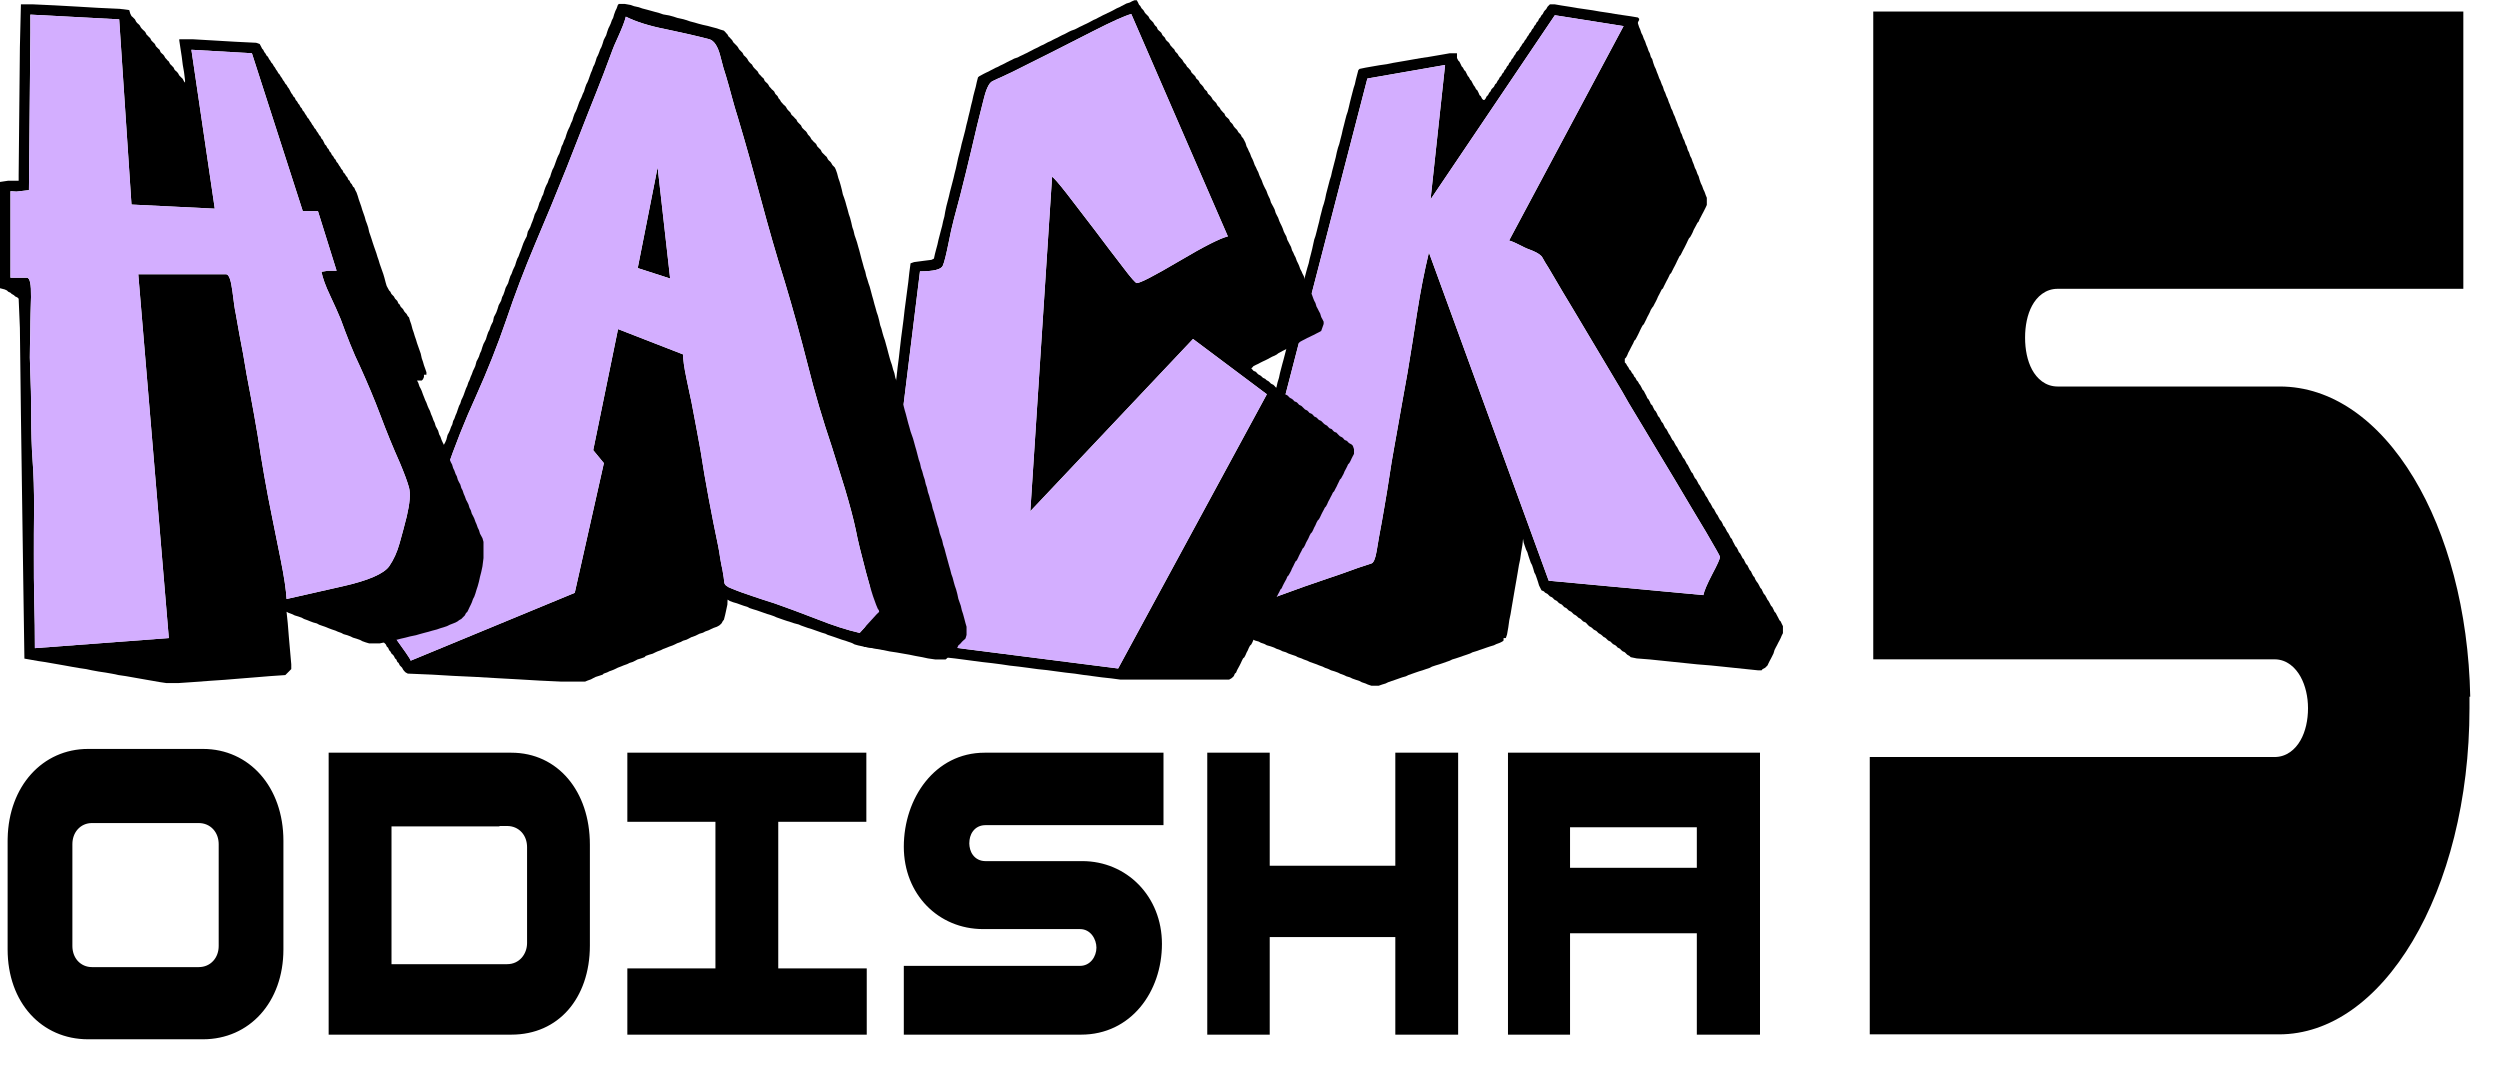 <svg width="63" height="27" viewBox="0 0 63 27" fill="none" xmlns="http://www.w3.org/2000/svg">
<g clip-path="url(#clip0_1561_485)">
<path d="M39.027 0.14L39.058 0.109H39.177L39.358 0.14L39.565 0.172L39.745 0.203L39.926 0.229L40.138 0.26L40.314 0.291L40.526 0.322L40.707 0.353L40.914 0.384L41.094 0.41L41.276 0.441L41.306 0.472V0.503L41.276 0.56V0.591L41.306 0.684L41.332 0.741L41.363 0.835L41.394 0.892L41.425 0.98L41.456 1.042L41.487 1.135L41.513 1.192L41.544 1.285L41.575 1.342L41.601 1.435L41.637 1.492L41.663 1.586L41.694 1.674L41.725 1.736L41.756 1.824L41.782 1.886L41.813 1.974L41.844 2.036L41.875 2.124L41.906 2.187L41.932 2.275L41.963 2.337L41.994 2.425L42.025 2.487L42.056 2.58L42.082 2.637L42.113 2.73L42.144 2.787L42.175 2.875L42.206 2.938L42.237 3.026L42.263 3.088L42.294 3.176L42.325 3.238L42.351 3.331L42.382 3.388L42.413 3.482L42.444 3.539L42.475 3.632L42.506 3.689L42.532 3.782L42.563 3.839L42.593 3.932L42.625 3.989L42.656 4.082L42.681 4.139L42.712 4.233L42.743 4.29L42.775 4.383L42.805 4.44L42.831 4.533L42.862 4.621L42.893 4.683L42.924 4.771L42.955 4.834L42.986 4.922L43.012 4.984V5.165L42.986 5.222L42.955 5.284L42.924 5.346L42.893 5.403L42.862 5.465L42.831 5.522L42.805 5.585L42.775 5.616L42.743 5.678L42.712 5.735L42.681 5.792L42.656 5.854L42.625 5.916L42.593 5.973L42.563 6.004L42.532 6.066L42.506 6.123L42.475 6.186L42.444 6.248L42.413 6.305L42.382 6.367L42.351 6.429L42.325 6.455L42.294 6.517L42.263 6.579L42.237 6.636L42.206 6.698L42.175 6.755L42.144 6.817L42.113 6.88L42.082 6.911L42.056 6.968L42.025 7.03L41.994 7.087L41.963 7.149L41.932 7.211L41.906 7.268L41.875 7.294L41.844 7.356L41.813 7.418L41.782 7.475L41.756 7.537L41.725 7.6L41.694 7.657L41.663 7.719L41.637 7.75L41.601 7.807L41.575 7.869L41.544 7.931L41.513 7.988L41.487 8.045L41.456 8.107L41.425 8.169L41.394 8.2L41.363 8.257L41.332 8.32L41.306 8.377L41.276 8.439L41.244 8.501L41.213 8.558L41.182 8.589L41.157 8.651L41.126 8.708L41.094 8.77L41.063 8.832L41.032 8.889L41.007 8.952L40.976 9.009L40.945 9.04V9.133L40.976 9.164L41.007 9.221L41.032 9.252L41.063 9.314L41.094 9.34L41.126 9.402L41.157 9.433L41.182 9.49L41.213 9.521L41.244 9.584L41.276 9.615L41.306 9.672L41.332 9.703L41.363 9.76L41.394 9.822L41.425 9.853L41.456 9.915L41.487 9.972L41.513 10.034L41.544 10.065L41.575 10.122L41.601 10.184L41.637 10.216L41.663 10.273L41.694 10.335L41.725 10.366L41.756 10.423L41.782 10.485L41.813 10.516L41.844 10.573L41.875 10.635L41.906 10.666L41.932 10.723L41.963 10.785L41.994 10.816L42.025 10.873L42.056 10.935L42.082 10.967L42.113 11.029L42.144 11.086L42.175 11.117L42.206 11.179L42.237 11.236L42.263 11.267L42.294 11.329L42.325 11.386L42.351 11.417L42.382 11.474L42.413 11.536L42.444 11.568L42.475 11.624L42.506 11.687L42.532 11.718L42.563 11.78L42.593 11.837L42.625 11.899L42.656 11.93L42.681 11.987L42.712 12.049L42.743 12.08L42.775 12.137L42.805 12.199L42.831 12.23L42.862 12.287L42.893 12.35L42.924 12.381L42.955 12.438L42.986 12.5L43.012 12.531L43.043 12.588L43.074 12.65L43.1 12.681L43.131 12.738L43.162 12.8L43.193 12.831L43.224 12.894L43.255 12.951L43.281 12.982L43.312 13.044L43.343 13.101L43.374 13.132L43.405 13.189L43.431 13.251L43.462 13.282L43.493 13.339L43.524 13.401L43.55 13.432L43.581 13.489L43.612 13.552L43.643 13.582L43.669 13.645L43.7 13.702L43.731 13.764L43.762 13.795L43.793 13.852L43.819 13.914L43.85 13.945L43.881 14.002L43.912 14.064L43.943 14.095L43.969 14.152L44 14.214L44.031 14.24L44.062 14.303L44.093 14.365L44.124 14.396L44.149 14.453L44.181 14.515L44.212 14.546L44.237 14.608L44.273 14.665L44.299 14.696L44.33 14.753L44.361 14.815L44.392 14.846L44.418 14.903L44.449 14.966L44.48 14.997L44.511 15.054L44.542 15.116L44.568 15.147L44.599 15.204L44.63 15.266L44.661 15.297L44.692 15.359L44.718 15.416L44.749 15.447L44.78 15.509L44.811 15.566L44.842 15.629L44.873 15.66L44.899 15.717L44.93 15.779V15.955L44.899 16.017L44.873 16.079L44.842 16.141L44.811 16.198L44.78 16.261L44.749 16.318L44.718 16.38L44.692 16.468L44.661 16.53L44.63 16.592L44.599 16.649L44.568 16.711L44.542 16.768L44.511 16.799L44.48 16.83L44.418 16.861L44.392 16.892H44.299L44 16.861L43.7 16.83L43.405 16.799L43.1 16.768L42.775 16.742L42.475 16.711L42.175 16.68L41.875 16.649L41.575 16.618L41.244 16.592L41.094 16.561L41.063 16.53L41.007 16.499L40.976 16.468L40.945 16.437L40.888 16.411L40.852 16.38L40.826 16.349L40.764 16.318L40.738 16.287L40.707 16.261L40.645 16.23L40.614 16.198L40.583 16.167L40.526 16.141L40.495 16.11L40.464 16.079L40.407 16.048L40.376 16.017L40.345 15.991L40.283 15.955L40.257 15.929L40.226 15.898L40.164 15.867L40.138 15.841L40.102 15.81L40.045 15.779L40.014 15.748L39.988 15.717L39.957 15.686L39.895 15.66L39.864 15.629L39.833 15.598L39.776 15.566L39.745 15.535L39.714 15.509L39.657 15.478L39.627 15.447L39.595 15.416L39.533 15.385L39.508 15.359L39.477 15.328L39.415 15.297L39.389 15.266L39.358 15.235L39.296 15.204L39.265 15.178L39.239 15.147L39.177 15.116L39.146 15.085L39.115 15.054L39.058 15.028L39.027 14.997L38.996 14.966L38.934 14.934L38.908 14.903L38.846 14.877L38.815 14.815L38.784 14.753L38.758 14.665L38.727 14.572L38.696 14.484L38.665 14.427L38.639 14.334L38.608 14.24L38.577 14.183L38.546 14.095L38.515 14.002L38.489 13.914L38.458 13.852L38.427 13.764L38.396 13.671L38.381 13.577L38.365 13.733L38.334 13.914L38.308 14.095L38.277 14.24L38.246 14.427L38.215 14.608L38.184 14.784L38.158 14.934L38.127 15.116L38.096 15.297L38.066 15.478L38.034 15.629L38.009 15.81L37.977 15.991L37.947 16.079H37.89V16.141L37.859 16.167L37.797 16.198L37.709 16.23L37.647 16.261L37.559 16.287L37.466 16.318L37.378 16.349L37.285 16.38L37.197 16.411L37.109 16.437L37.047 16.468L36.959 16.499L36.866 16.53L36.778 16.561L36.685 16.592L36.597 16.618L36.535 16.649L36.447 16.68L36.36 16.711L36.267 16.742L36.179 16.768L36.086 16.799L36.029 16.83L35.936 16.861L35.848 16.892L35.76 16.918L35.667 16.95L35.579 16.981L35.491 17.012L35.429 17.043L35.336 17.069L35.248 17.1L35.16 17.131L35.067 17.162L34.98 17.193L34.917 17.224L34.83 17.25L34.742 17.281H34.561L34.468 17.25L34.411 17.224L34.318 17.193L34.261 17.162L34.168 17.131L34.08 17.1L34.018 17.069L33.93 17.043L33.868 17.012L33.78 16.981L33.718 16.95L33.63 16.918L33.542 16.892L33.48 16.861L33.393 16.83L33.331 16.799L33.243 16.768L33.181 16.742L33.093 16.711L33.005 16.68L32.943 16.649L32.855 16.618L32.798 16.592L32.705 16.561L32.648 16.53L32.555 16.499L32.467 16.468L32.405 16.437L32.317 16.411L32.255 16.38L32.167 16.349L32.105 16.318L32.017 16.287L31.924 16.261L31.868 16.23L31.775 16.198L31.718 16.167L31.625 16.141L31.568 16.11L31.48 16.079L31.387 16.048L31.325 16.017L31.237 15.991L31.175 15.955L31.087 15.929L31.025 15.898L30.937 15.867L30.844 15.841H30.73H30.606V15.779L30.637 15.66L30.668 15.535L30.694 15.416L30.73 15.297L30.756 15.204L30.787 15.085L30.818 14.966L30.844 14.846L30.875 14.722L30.906 14.608L30.937 14.484L30.968 14.396L30.999 14.277L31.025 14.152L31.056 14.033L31.087 13.914L31.118 13.795L31.149 13.702L31.175 13.582L31.206 13.463L31.237 13.339L31.268 13.22L31.299 13.101L31.325 12.982L31.356 12.894L31.387 12.769L31.418 12.65L31.444 12.531L31.48 12.412L31.506 12.287L31.537 12.168L31.568 12.08L31.594 11.956L31.625 11.837L31.656 11.718L31.687 11.598L31.718 11.474L31.749 11.386L31.775 11.267L31.806 11.143L31.837 11.029L31.868 10.905L31.899 10.785L31.924 10.666L31.956 10.573L31.987 10.454L32.017 10.335L32.049 10.216L32.074 10.091L32.105 9.972L32.136 9.853L32.167 9.76L32.193 9.641L32.23 9.521L32.255 9.402L32.286 9.283L32.317 9.164L32.343 9.071L32.374 8.952L32.405 8.832L32.436 8.708L32.467 8.589L32.498 8.47L32.524 8.351L32.555 8.257L32.586 8.138L32.617 8.019L32.648 7.9L32.674 7.776L32.705 7.657L32.736 7.537L32.767 7.449L32.798 7.325L32.824 7.211L32.855 7.087L32.886 6.968L32.917 6.849L32.943 6.755L32.979 6.636L33.005 6.517L33.036 6.398L33.067 6.274L33.093 6.154L33.119 6.035L33.15 5.947L33.181 5.828L33.212 5.704L33.243 5.585L33.269 5.465L33.3 5.346L33.331 5.222L33.361 5.134L33.393 5.015L33.418 4.89L33.449 4.771L33.48 4.652L33.511 4.533L33.542 4.44L33.568 4.321L33.599 4.202L33.63 4.082L33.661 3.963L33.687 3.839L33.718 3.72L33.749 3.632L33.78 3.507L33.811 3.388L33.837 3.269L33.868 3.15L33.899 3.026L33.93 2.907L33.961 2.818L33.992 2.694L34.018 2.58L34.049 2.456L34.08 2.337L34.111 2.218L34.142 2.124L34.168 2.005L34.199 1.886L34.23 1.767L34.261 1.736L34.411 1.705L34.587 1.674L34.767 1.643L34.949 1.617L35.098 1.586L35.279 1.555L35.46 1.524L35.641 1.492L35.817 1.461L35.998 1.435L36.179 1.404L36.36 1.373L36.535 1.342H36.716V1.373V1.461L36.747 1.524L36.778 1.555L36.809 1.617L36.835 1.674L36.866 1.705L36.897 1.767L36.928 1.793L36.959 1.855L36.99 1.917L37.016 1.943L37.047 2.005L37.078 2.036L37.109 2.098L37.14 2.155L37.166 2.187L37.197 2.249L37.228 2.275L37.259 2.337L37.285 2.399L37.316 2.425L37.347 2.487L37.378 2.518H37.409L37.435 2.487L37.466 2.425L37.497 2.399L37.528 2.337L37.559 2.306L37.585 2.249L37.616 2.218L37.647 2.187L37.678 2.124L37.709 2.098L37.74 2.036L37.766 2.005L37.797 1.943L37.828 1.917L37.859 1.855L37.89 1.824L37.916 1.767L37.947 1.736L37.977 1.674L38.009 1.643L38.034 1.586L38.066 1.555L38.096 1.492L38.127 1.461L38.158 1.404L38.184 1.373L38.215 1.311L38.246 1.285L38.277 1.254L38.308 1.192L38.334 1.161L38.365 1.104L38.396 1.073L38.427 1.016L38.458 0.98L38.489 0.923L38.515 0.892L38.546 0.835L38.577 0.803L38.608 0.741L38.639 0.71L38.665 0.653L38.696 0.622L38.727 0.56L38.758 0.534L38.784 0.472L38.815 0.441L38.846 0.384L38.877 0.353L38.908 0.291L38.934 0.26L38.965 0.229L38.996 0.172L39.027 0.14ZM35.471 9.387C35.553 8.9 35.631 8.392 35.714 7.864C35.796 7.335 35.894 6.838 36.008 6.362L39.027 14.634L42.924 14.997C42.945 14.893 43.017 14.722 43.147 14.473C43.276 14.23 43.343 14.085 43.343 14.033C43.343 14.012 43.224 13.805 42.992 13.406C42.754 13.013 42.49 12.567 42.201 12.08C41.906 11.594 41.627 11.128 41.364 10.687C41.364 10.687 41.363 10.687 41.363 10.687C41.094 10.247 40.934 9.972 40.877 9.863C40.5 9.226 40.087 8.537 39.642 7.791C39.497 7.558 39.296 7.211 39.027 6.755C38.955 6.641 38.903 6.558 38.872 6.496C38.841 6.434 38.758 6.377 38.624 6.32C38.536 6.289 38.432 6.248 38.319 6.186C38.2 6.123 38.102 6.082 38.029 6.061L40.914 0.658L39.182 0.384L36.05 5.025L36.416 1.637L34.457 1.979L30.968 15.447C31.051 15.442 31.258 15.375 31.599 15.251C31.94 15.126 32.157 15.043 32.261 15.002C32.638 14.862 33.072 14.707 33.568 14.541C33.672 14.51 33.889 14.432 34.215 14.313C34.39 14.256 34.504 14.22 34.561 14.199C34.612 14.183 34.659 14.08 34.69 13.893C34.731 13.634 34.778 13.386 34.824 13.137L34.824 13.137C34.866 12.894 34.912 12.64 34.954 12.381C35.026 11.889 35.109 11.391 35.202 10.894C35.29 10.397 35.377 9.894 35.471 9.387Z" fill="black"/>
<path d="M35.471 9.386C35.554 8.899 35.631 8.392 35.714 7.863C35.797 7.335 35.895 6.838 36.009 6.361L39.027 14.633L42.925 14.996C42.946 14.893 43.018 14.722 43.147 14.473C43.276 14.229 43.344 14.084 43.344 14.033C43.344 14.012 43.225 13.805 42.992 13.406C42.754 13.012 42.491 12.567 42.201 12.08C41.907 11.593 41.628 11.127 41.364 10.687L41.364 10.686C41.095 10.246 40.935 9.971 40.878 9.863C40.501 9.226 40.087 8.537 39.643 7.791C39.498 7.558 39.296 7.211 39.027 6.755C38.955 6.641 38.903 6.558 38.872 6.496C38.841 6.434 38.759 6.377 38.624 6.32C38.536 6.288 38.433 6.247 38.319 6.185C38.2 6.123 38.102 6.081 38.03 6.061L40.914 0.658L39.182 0.383L36.05 5.025L36.417 1.637L34.458 1.979L30.969 15.447C31.052 15.441 31.258 15.374 31.599 15.25C31.941 15.126 32.158 15.043 32.261 15.001C32.638 14.861 33.073 14.706 33.569 14.54C33.672 14.509 33.889 14.431 34.215 14.312C34.391 14.255 34.505 14.219 34.561 14.198C34.613 14.183 34.66 14.079 34.691 13.893C34.732 13.634 34.778 13.385 34.825 13.137L34.825 13.136C34.866 12.893 34.913 12.639 34.954 12.38C35.027 11.888 35.109 11.391 35.202 10.893C35.29 10.396 35.378 9.894 35.471 9.386Z" fill="#D3AEFF"/>
<path d="M26.512 4.455C26.549 4.471 26.678 4.616 26.895 4.896C27.112 5.175 27.345 5.481 27.598 5.813C27.846 6.144 28.078 6.45 28.291 6.724C28.497 6.999 28.616 7.134 28.647 7.134C28.73 7.134 29.087 6.952 29.717 6.579C30.348 6.206 30.756 5.999 30.942 5.958L28.508 0.353C28.352 0.394 28.027 0.539 27.52 0.798C27.014 1.057 26.672 1.228 26.492 1.322L25.995 1.57L25.509 1.814C25.416 1.855 25.334 1.897 25.256 1.933C25.174 1.969 25.091 2.005 25.008 2.047C24.92 2.088 24.843 2.259 24.776 2.549C24.672 2.953 24.574 3.352 24.486 3.741C24.393 4.129 24.3 4.523 24.197 4.922C24.145 5.108 24.093 5.305 24.041 5.507C23.99 5.709 23.943 5.906 23.907 6.103C23.845 6.408 23.799 6.605 23.757 6.698C23.716 6.792 23.524 6.838 23.183 6.838L22.046 16.064L28.177 16.846L31.924 9.936L30.064 8.542L25.964 12.883L26.512 4.455ZM28.528 0.032L28.59 0.006H28.647L28.678 0.063L28.704 0.12L28.735 0.151L28.766 0.208L28.797 0.239L28.823 0.27L28.854 0.327L28.885 0.358L28.911 0.384L28.942 0.415L28.973 0.477L28.999 0.503L29.03 0.534L29.061 0.565L29.092 0.622L29.117 0.653L29.149 0.679L29.174 0.741L29.205 0.772L29.236 0.798L29.267 0.829L29.293 0.886L29.324 0.918L29.355 0.949L29.381 1.006L29.412 1.037L29.443 1.063L29.469 1.094L29.5 1.151L29.531 1.182L29.557 1.213L29.588 1.239L29.619 1.301L29.65 1.332L29.676 1.358L29.707 1.415L29.738 1.446L29.764 1.477L29.795 1.508L29.826 1.565L29.852 1.596L29.883 1.627L29.914 1.684L29.945 1.71L29.971 1.741L30.001 1.772L30.027 1.829L30.058 1.86L30.089 1.891L30.12 1.922L30.146 1.979L30.177 2.005L30.208 2.036L30.239 2.099L30.265 2.124L30.296 2.156L30.322 2.187L30.353 2.244L30.384 2.275L30.415 2.301L30.441 2.363L30.472 2.389L30.503 2.42L30.529 2.451L30.56 2.508L30.591 2.539L30.617 2.565L30.648 2.596L30.679 2.658L30.704 2.684L30.735 2.715L30.767 2.772L30.797 2.803L30.823 2.834L30.854 2.86L30.88 2.922L30.911 2.953L30.942 2.979L30.973 3.01L30.999 3.067L31.03 3.098L31.061 3.129L31.092 3.186L31.118 3.217L31.149 3.249L31.175 3.274L31.206 3.331L31.237 3.362L31.268 3.394L31.294 3.451L31.325 3.482L31.356 3.539L31.387 3.601L31.413 3.689L31.444 3.746L31.47 3.808L31.5 3.865L31.532 3.953L31.562 4.01L31.588 4.072L31.619 4.16L31.65 4.217L31.676 4.279L31.707 4.336L31.738 4.424L31.764 4.481L31.795 4.544L31.826 4.632L31.852 4.689L31.883 4.751L31.914 4.808L31.945 4.896L31.971 4.953L32.002 5.015L32.028 5.103L32.059 5.16L32.09 5.217L32.121 5.279L32.147 5.367L32.178 5.429L32.209 5.486L32.24 5.574L32.266 5.631L32.297 5.693L32.322 5.75L32.353 5.839L32.384 5.901L32.416 5.958L32.441 6.046L32.472 6.103L32.503 6.165L32.534 6.222L32.56 6.31L32.591 6.367L32.617 6.429L32.648 6.486L32.679 6.574L32.71 6.636L32.736 6.693L32.767 6.781L32.798 6.838L32.824 6.9L32.855 6.957L32.886 7.051L32.912 7.108L32.943 7.165L32.974 7.253L33 7.31L33.031 7.367L33.062 7.429L33.093 7.517L33.118 7.579L33.149 7.636L33.175 7.724L33.206 7.781L33.237 7.843L33.268 7.9L33.294 7.988L33.325 8.045L33.356 8.107V8.164L33.325 8.252L33.294 8.34L33.237 8.372L33.175 8.403L33.118 8.434L33.062 8.46L33 8.491L32.943 8.517L32.886 8.548L32.824 8.579L32.767 8.61L32.736 8.636L32.679 8.667L32.617 8.698L32.56 8.724L32.503 8.755L32.441 8.786L32.384 8.812L32.322 8.843L32.266 8.874L32.209 8.905L32.178 8.931L32.121 8.962L32.059 8.988L32.002 9.019L31.945 9.05L31.883 9.081L31.826 9.107L31.764 9.138L31.707 9.169L31.65 9.195L31.588 9.226L31.562 9.257L31.532 9.283L31.562 9.314L31.588 9.345L31.65 9.371L31.676 9.402L31.707 9.433L31.764 9.464L31.795 9.49L31.826 9.521L31.883 9.547L31.914 9.578L31.971 9.61L32.002 9.641L32.028 9.667L32.09 9.698L32.121 9.729L32.147 9.76L32.209 9.786L32.24 9.817L32.266 9.843L32.322 9.874L32.353 9.905L32.384 9.936L32.441 9.962L32.472 9.993L32.503 10.024L32.56 10.055L32.591 10.081L32.617 10.112L32.679 10.138L32.71 10.169L32.736 10.2L32.798 10.231L32.824 10.257L32.855 10.288L32.886 10.319L32.943 10.345L32.974 10.376L33 10.407L33.062 10.433L33.093 10.464L33.118 10.495L33.175 10.521L33.206 10.552L33.237 10.583L33.294 10.609L33.325 10.64L33.356 10.671L33.387 10.697L33.444 10.728L33.47 10.759L33.501 10.791L33.563 10.816L33.589 10.848L33.62 10.879L33.682 10.905L33.708 10.936L33.739 10.967L33.765 10.993L33.827 11.024L33.858 11.055L33.883 11.086L33.946 11.112L33.971 11.143L34.002 11.169L34.059 11.2L34.09 11.231L34.121 11.319V11.438L34.09 11.495L34.059 11.557L34.033 11.614L34.002 11.671L33.971 11.702L33.946 11.759L33.914 11.821L33.883 11.878L33.858 11.941L33.827 11.998L33.796 12.055L33.765 12.086L33.739 12.143L33.708 12.205L33.682 12.262L33.651 12.319L33.62 12.381L33.589 12.412L33.563 12.469L33.532 12.526L33.501 12.588L33.47 12.645L33.444 12.707L33.413 12.764L33.387 12.79L33.356 12.852L33.325 12.909L33.294 12.971L33.268 13.028L33.237 13.085L33.206 13.116L33.175 13.173L33.149 13.236L33.118 13.293L33.093 13.35L33.062 13.412L33.031 13.443L33 13.5L32.974 13.562L32.943 13.619L32.912 13.676L32.886 13.738L32.855 13.795L32.824 13.826L32.798 13.883L32.767 13.94L32.736 14.002L32.71 14.059L32.679 14.121L32.648 14.147L32.617 14.209L32.591 14.266L32.56 14.323L32.534 14.386L32.503 14.443L32.472 14.499L32.441 14.53L32.416 14.593L32.384 14.65L32.353 14.707L32.322 14.769L32.297 14.826L32.266 14.857L32.24 14.914L32.209 14.971L32.178 15.033L32.147 15.09L32.121 15.152L32.09 15.209L32.059 15.24L32.028 15.297L32.002 15.359L31.971 15.416L31.945 15.473L31.914 15.535L31.883 15.561L31.852 15.623L31.826 15.68L31.795 15.743L31.764 15.8L31.738 15.857L31.707 15.888L31.676 15.945L31.65 16.007L31.619 16.064L31.588 16.121L31.562 16.183L31.532 16.24L31.5 16.271L31.47 16.328L31.444 16.39L31.413 16.447L31.387 16.509L31.356 16.566L31.325 16.592L31.294 16.654L31.268 16.711L31.237 16.773L31.206 16.83L31.175 16.887L31.149 16.95L31.118 16.976L31.092 17.038L31.061 17.069L31.03 17.095L30.973 17.126H28.234L28.001 17.095L27.763 17.069L27.531 17.038L27.293 17.007L27.086 16.976L26.854 16.95L26.621 16.919L26.383 16.887L26.145 16.862L25.913 16.83L25.675 16.799L25.442 16.773L25.236 16.742L24.998 16.711L24.765 16.685L24.527 16.654L24.295 16.623L24.057 16.592L23.819 16.566L23.592 16.535L23.359 16.509L23.152 16.478L22.915 16.447L22.677 16.416L22.444 16.39L22.212 16.359L21.974 16.328L21.767 16.297V16.152L21.798 15.919L21.824 15.68L21.855 15.447L21.886 15.209L21.917 14.971L21.943 14.707L21.974 14.473L22.005 14.235L22.036 14.002L22.062 13.764L22.093 13.531L22.119 13.293L22.15 13.059L22.181 12.821L22.212 12.588L22.237 12.35L22.268 12.117L22.299 11.878L22.325 11.614L22.356 11.381L22.387 11.143L22.413 10.905L22.444 10.671L22.475 10.433L22.501 10.2L22.532 9.962L22.563 9.729L22.594 9.49L22.62 9.257L22.651 9.019L22.677 8.786L22.708 8.517L22.739 8.283L22.77 8.045L22.796 7.812L22.827 7.579L22.858 7.341L22.889 7.108L22.915 6.869L22.946 6.636L23.034 6.605L23.266 6.574L23.473 6.548L23.535 6.517L23.561 6.398L23.592 6.279L23.623 6.165L23.649 6.046L23.68 5.927L23.711 5.807L23.742 5.693L23.767 5.574L23.799 5.455L23.819 5.336L23.85 5.191L23.881 5.072L23.912 4.953L23.938 4.839L23.969 4.72L24 4.601L24.031 4.481L24.057 4.367L24.088 4.248L24.114 4.129L24.145 3.984L24.176 3.865L24.207 3.746L24.233 3.627L24.264 3.513L24.295 3.394L24.326 3.274L24.352 3.155L24.383 3.036L24.409 2.922L24.439 2.803L24.471 2.658L24.502 2.539L24.527 2.42L24.558 2.301L24.589 2.187L24.615 2.067L24.646 1.948L24.677 1.922L24.734 1.891L24.791 1.86L24.853 1.829L24.91 1.803L24.967 1.772L25.029 1.741L25.086 1.71L25.148 1.684L25.204 1.653L25.261 1.627L25.323 1.596L25.38 1.565L25.442 1.534L25.499 1.508L25.556 1.477L25.649 1.446L25.706 1.415L25.763 1.389L25.825 1.358L25.882 1.332L25.939 1.301L26.001 1.27L26.058 1.239L26.114 1.213L26.176 1.182L26.233 1.151L26.295 1.125L26.352 1.094L26.409 1.063L26.471 1.037L26.528 1.006L26.59 0.975L26.647 0.949L26.704 0.918L26.766 0.886L26.823 0.861L26.884 0.829L26.941 0.798L26.998 0.772L27.086 0.741L27.148 0.71L27.205 0.679L27.262 0.653L27.324 0.622L27.381 0.596L27.443 0.565L27.5 0.534L27.556 0.503L27.619 0.477L27.675 0.446L27.737 0.415L27.794 0.384L27.851 0.358L27.913 0.327L27.97 0.301L28.032 0.27L28.089 0.239L28.146 0.208L28.208 0.182L28.265 0.151L28.327 0.12L28.384 0.089L28.471 0.063L28.528 0.032Z" fill="black"/>
<path d="M26.513 4.455C26.549 4.471 26.678 4.616 26.895 4.895C27.113 5.175 27.345 5.481 27.599 5.812C27.847 6.144 28.079 6.449 28.291 6.724C28.498 6.998 28.617 7.133 28.648 7.133C28.73 7.133 29.087 6.952 29.718 6.579C30.348 6.206 30.757 5.999 30.943 5.957L28.508 0.353C28.353 0.394 28.027 0.539 27.521 0.798C27.014 1.057 26.673 1.228 26.492 1.321L25.996 1.57L25.51 1.813C25.417 1.855 25.334 1.896 25.257 1.932C25.174 1.969 25.091 2.005 25.009 2.046C24.921 2.088 24.843 2.259 24.776 2.549C24.673 2.953 24.575 3.352 24.487 3.74C24.394 4.129 24.301 4.522 24.197 4.921C24.145 5.108 24.094 5.305 24.042 5.507C23.99 5.709 23.944 5.905 23.908 6.102C23.846 6.408 23.799 6.605 23.758 6.698C23.716 6.791 23.525 6.838 23.184 6.838L22.047 16.064L28.177 16.846L31.925 9.935L30.064 8.542L25.965 12.883L26.513 4.455Z" fill="#D3AEFF"/>
<path d="M16.572 4.217L16.888 7.019L16.071 6.755L16.572 4.217ZM15.57 0.125L15.595 0.099H15.745L15.89 0.125L15.978 0.156L16.097 0.182L16.185 0.213L16.304 0.244L16.417 0.275L16.51 0.301L16.624 0.332L16.712 0.363L16.862 0.389L16.976 0.42L17.069 0.451L17.188 0.477L17.301 0.508L17.389 0.539L17.508 0.57L17.596 0.596L17.715 0.627L17.834 0.653L17.947 0.684L18.066 0.715L18.154 0.746L18.242 0.772L18.273 0.803L18.299 0.834L18.33 0.865L18.361 0.922L18.392 0.948L18.418 0.979L18.449 1.01L18.48 1.067L18.511 1.098L18.537 1.124L18.568 1.155L18.594 1.186L18.625 1.243L18.656 1.274L18.687 1.306L18.712 1.331L18.743 1.394L18.774 1.42L18.805 1.451L18.831 1.482L18.862 1.539L18.888 1.57L18.919 1.601L18.95 1.627L18.981 1.684L19.007 1.715L19.038 1.746L19.069 1.777L19.095 1.803L19.126 1.865L19.157 1.891L19.183 1.922L19.214 1.953L19.245 1.979L19.271 2.041L19.302 2.072L19.333 2.098L19.359 2.129L19.39 2.186L19.421 2.217L19.446 2.248L19.477 2.274L19.509 2.305L19.539 2.367L19.565 2.393L19.596 2.424L19.622 2.481L19.653 2.513L19.684 2.569L19.715 2.601L19.741 2.632L19.772 2.658L19.803 2.689L19.834 2.746L19.86 2.777L19.891 2.808L19.917 2.834L19.948 2.896L19.979 2.922L20.01 2.953L20.036 2.984L20.067 3.01L20.098 3.072L20.129 3.103L20.155 3.129L20.186 3.16L20.212 3.217L20.242 3.248L20.273 3.279L20.305 3.305L20.33 3.336L20.361 3.393L20.392 3.424L20.418 3.455L20.449 3.512L20.48 3.543L20.506 3.574L20.537 3.6L20.568 3.631L20.594 3.688L20.625 3.719L20.656 3.751L20.682 3.776L20.713 3.839L20.744 3.87L20.77 3.896L20.801 3.927L20.832 3.953L20.863 4.015L20.889 4.046L20.92 4.072L20.945 4.103L20.977 4.16L21.008 4.191L21.038 4.222L21.064 4.279L21.095 4.367L21.126 4.486L21.157 4.574L21.183 4.662L21.214 4.781L21.24 4.9L21.271 4.983L21.302 5.077L21.333 5.191L21.359 5.279L21.39 5.398L21.421 5.486L21.452 5.605L21.478 5.724L21.509 5.812L21.535 5.926L21.566 6.014L21.597 6.107L21.628 6.221L21.654 6.309L21.685 6.429L21.716 6.548L21.741 6.636L21.773 6.755L21.804 6.843L21.829 6.957L21.86 7.05L21.886 7.138L21.917 7.226L21.948 7.34L21.979 7.459L22.005 7.547L22.036 7.667L22.062 7.755L22.093 7.869L22.124 7.957L22.155 8.076L22.181 8.195L22.212 8.283L22.243 8.402L22.269 8.49L22.3 8.578L22.331 8.692L22.357 8.785L22.388 8.905L22.419 9.019L22.445 9.107L22.476 9.195L22.507 9.314L22.538 9.402L22.563 9.521L22.594 9.609L22.62 9.723L22.651 9.816L22.682 9.935L22.713 10.018L22.739 10.137L22.77 10.226L22.801 10.345L22.827 10.433L22.858 10.552L22.889 10.671L22.915 10.759L22.946 10.873L22.977 10.961L23.008 11.049L23.034 11.142L23.065 11.256L23.091 11.344L23.122 11.463L23.153 11.583L23.184 11.671L23.209 11.79L23.241 11.878L23.271 11.992L23.303 12.085L23.328 12.199L23.359 12.287L23.385 12.406L23.416 12.494L23.447 12.614L23.478 12.701L23.504 12.821L23.535 12.909L23.566 13.023L23.592 13.116L23.623 13.23L23.654 13.318L23.68 13.437L23.711 13.525L23.742 13.613L23.768 13.732L23.799 13.82L23.83 13.94L23.861 14.053L23.887 14.147L23.918 14.261L23.944 14.349L23.974 14.468L24.006 14.556L24.037 14.675L24.062 14.763L24.093 14.851L24.125 14.97L24.15 15.089L24.181 15.178L24.212 15.266L24.238 15.38L24.269 15.473L24.3 15.587L24.331 15.706L24.357 15.794V16.001L24.331 16.089L24.3 16.12L24.269 16.146L24.238 16.177L24.212 16.208L24.181 16.239L24.15 16.265L24.125 16.322L24.093 16.354L24.062 16.384L24.037 16.416L24.006 16.442L23.974 16.473L23.944 16.498L23.918 16.529L23.887 16.561L23.861 16.592L23.83 16.618H23.566L23.385 16.592L23.241 16.561L23.065 16.529L22.915 16.498L22.77 16.473L22.594 16.442L22.419 16.416L22.269 16.384L22.093 16.354L21.917 16.322L21.773 16.296L21.628 16.265L21.535 16.239L21.478 16.208L21.39 16.177L21.302 16.146L21.214 16.12L21.126 16.089L21.038 16.058L20.945 16.027L20.863 16.001L20.801 15.97L20.713 15.944L20.625 15.913L20.537 15.882L20.449 15.851L20.361 15.825L20.273 15.794L20.186 15.763L20.129 15.737L20.01 15.706L19.917 15.675L19.834 15.649L19.741 15.618L19.653 15.587L19.565 15.556L19.509 15.53L19.421 15.499L19.333 15.473L19.245 15.442L19.157 15.411L19.069 15.38L18.981 15.354L18.888 15.323L18.831 15.292L18.743 15.266L18.656 15.235L18.568 15.203L18.48 15.178L18.392 15.146L18.335 15.11L18.33 15.235L18.299 15.38L18.273 15.499L18.242 15.618L18.216 15.649L18.185 15.706L18.154 15.737L18.123 15.763L18.066 15.794L17.978 15.825L17.922 15.851L17.86 15.882L17.772 15.913L17.715 15.944L17.627 15.97L17.565 16.001L17.508 16.027L17.42 16.058L17.363 16.089L17.301 16.12L17.213 16.146L17.157 16.177L17.069 16.208L17.007 16.239L16.95 16.265L16.862 16.296L16.8 16.322L16.712 16.354L16.655 16.384L16.567 16.416L16.51 16.442L16.448 16.473L16.36 16.498L16.273 16.529L16.242 16.561L16.154 16.592L16.066 16.618L16.009 16.649L15.947 16.68L15.864 16.706L15.802 16.737L15.714 16.768L15.652 16.794L15.57 16.825L15.508 16.856L15.451 16.882L15.363 16.913L15.301 16.944L15.213 16.975L15.187 17.001L15.094 17.032L15.011 17.058L14.949 17.089L14.892 17.12L14.805 17.151L14.743 17.177H14.153L13.595 17.151L13.068 17.12L12.509 17.089L11.977 17.058L11.419 17.032L10.897 17.001L10.276 16.975L10.22 16.944L10.189 16.913L10.163 16.882L10.132 16.825L10.101 16.794L10.075 16.768L10.044 16.706L10.013 16.68L9.987 16.618L9.956 16.592L9.925 16.529L9.899 16.498L9.868 16.473L9.837 16.416L9.806 16.384L9.78 16.322L9.749 16.296L9.723 16.239L9.692 16.208L9.661 16.177L9.63 16.12L9.604 16.089L9.573 16.027L9.542 16.001L9.511 15.944L9.486 15.913L9.455 15.882L9.429 15.825V15.675L9.455 15.587L9.486 15.53L9.511 15.442L9.542 15.354L9.573 15.292L9.604 15.203L9.63 15.146L9.661 15.089L9.692 14.996L9.723 14.913L9.749 14.851L9.78 14.763L9.806 14.706L9.837 14.618L9.868 14.556L9.899 14.468L9.925 14.411L9.956 14.349L9.987 14.23L10.013 14.173L10.044 14.116L10.075 14.028L10.101 13.971L10.132 13.877L10.163 13.82L10.189 13.732L10.22 13.675L10.251 13.587L10.276 13.494L10.307 13.437L10.338 13.349L10.364 13.292L10.395 13.23L10.426 13.142L10.457 13.054L10.483 12.997L10.514 12.94L10.54 12.847L10.571 12.758L10.602 12.701L10.633 12.614L10.659 12.551L10.69 12.494L10.721 12.406L10.752 12.318L10.778 12.261L10.809 12.173L10.835 12.085L10.866 12.023L10.897 11.935L10.928 11.878L10.954 11.816L10.985 11.728L11.016 11.64L11.047 11.583L11.072 11.495L11.104 11.438L11.129 11.344L11.16 11.256L11.191 11.199L11.222 11.142L11.248 11.08L11.279 10.961L11.31 10.904L11.336 10.847L11.367 10.759L11.398 10.697L11.419 10.609L11.45 10.552L11.481 10.464L11.507 10.407L11.538 10.314L11.569 10.226L11.6 10.168L11.626 10.08L11.657 10.018L11.682 9.961L11.713 9.873L11.745 9.785L11.775 9.723L11.801 9.64L11.832 9.578L11.863 9.49L11.889 9.433L11.92 9.345L11.951 9.283L11.977 9.226L12.008 9.107L12.039 9.05L12.07 8.987L12.096 8.905L12.127 8.842L12.153 8.754L12.184 8.666L12.215 8.609L12.246 8.547L12.272 8.459L12.303 8.371L12.334 8.314L12.365 8.221L12.391 8.164L12.422 8.107L12.447 7.988L12.478 7.931L12.509 7.869L12.54 7.781L12.566 7.692L12.597 7.636L12.628 7.579L12.654 7.485L12.685 7.428L12.716 7.34L12.742 7.252L12.773 7.195L12.804 7.138L12.83 7.05L12.861 6.957L12.892 6.9L12.923 6.812L12.949 6.755L12.98 6.693L13.006 6.605L13.037 6.517L13.068 6.46L13.099 6.372L13.125 6.309L13.156 6.221L13.187 6.133L13.213 6.076L13.243 6.014L13.274 5.957L13.3 5.838L13.331 5.781L13.362 5.724L13.393 5.636L13.419 5.574L13.45 5.486L13.476 5.398L13.507 5.341L13.538 5.279L13.569 5.191L13.595 5.103L13.626 5.046L13.657 4.957L13.688 4.9L13.714 4.807L13.745 4.719L13.771 4.662L13.802 4.605L13.833 4.512L13.864 4.455L13.89 4.367L13.921 4.279L13.952 4.222L13.977 4.16L14.008 4.072L14.04 3.984L14.065 3.927L14.096 3.87L14.127 3.776L14.153 3.688L14.184 3.631L14.215 3.543L14.246 3.481L14.272 3.393L14.303 3.305L14.329 3.248L14.36 3.186L14.391 3.103L14.422 3.041L14.448 2.953L14.479 2.865L14.51 2.808L14.536 2.746L14.567 2.658L14.598 2.569L14.624 2.513L14.655 2.45L14.686 2.367L14.717 2.305L14.743 2.217L14.774 2.129L14.805 2.072L14.83 2.01L14.861 1.922L14.892 1.834L14.918 1.777L14.949 1.684L14.98 1.627L15.011 1.539L15.037 1.451L15.068 1.394L15.094 1.331L15.125 1.243L15.156 1.186L15.187 1.098L15.213 1.01L15.244 0.948L15.275 0.891L15.301 0.803L15.332 0.715L15.363 0.653L15.389 0.596L15.42 0.508L15.451 0.451L15.476 0.363L15.508 0.275L15.539 0.213L15.57 0.125ZM9.749 15.706C9.749 15.758 9.837 15.908 10.013 16.146C10.189 16.39 10.297 16.545 10.338 16.618L10.349 16.649L14.484 14.939L15.218 11.671L14.949 11.344L15.575 8.293L17.213 8.931C17.213 9.055 17.239 9.252 17.296 9.521C17.353 9.79 17.394 9.998 17.425 10.132C17.518 10.609 17.591 11.013 17.653 11.35C17.715 11.748 17.782 12.152 17.86 12.562C17.937 12.971 18.015 13.37 18.097 13.758C18.118 13.857 18.133 13.96 18.149 14.064C18.165 14.168 18.185 14.266 18.206 14.359C18.232 14.504 18.247 14.613 18.252 14.675C18.258 14.737 18.32 14.789 18.438 14.831C18.609 14.903 18.79 14.965 18.976 15.027C19.162 15.089 19.338 15.152 19.514 15.203C19.829 15.312 20.186 15.447 20.589 15.602C20.992 15.763 21.349 15.877 21.664 15.949L22.155 15.411C22.057 15.219 21.948 14.887 21.824 14.421C21.7 13.955 21.612 13.598 21.566 13.349C21.504 13.059 21.411 12.712 21.292 12.313C21.168 11.914 21.059 11.567 20.966 11.267C20.739 10.593 20.532 9.904 20.356 9.195C20.175 8.485 19.984 7.786 19.777 7.102C19.56 6.413 19.364 5.724 19.178 5.03C18.992 4.336 18.8 3.647 18.594 2.958C18.542 2.792 18.49 2.621 18.444 2.445C18.397 2.269 18.351 2.098 18.299 1.927C18.258 1.808 18.206 1.632 18.149 1.399C18.087 1.161 17.994 1.026 17.88 0.99C17.565 0.907 17.198 0.824 16.779 0.736C16.355 0.653 16.019 0.544 15.771 0.42C15.74 0.544 15.678 0.7 15.595 0.886C15.508 1.072 15.44 1.233 15.394 1.368C15.27 1.71 15.146 2.026 15.027 2.326C14.892 2.658 14.768 2.979 14.644 3.295C14.52 3.611 14.396 3.927 14.272 4.243C14.024 4.864 13.76 5.501 13.486 6.144C13.213 6.791 12.97 7.428 12.758 8.06C12.535 8.708 12.282 9.345 11.998 9.977C11.708 10.609 11.46 11.241 11.243 11.873C11.202 12.007 11.098 12.266 10.938 12.66C10.773 13.054 10.607 13.468 10.432 13.898C10.256 14.333 10.095 14.727 9.956 15.084C9.816 15.447 9.749 15.654 9.749 15.706Z" fill="black"/>
<path fill-rule="evenodd" clip-rule="evenodd" d="M9.749 15.707C9.749 15.758 9.836 15.909 10.012 16.147C10.188 16.39 10.296 16.546 10.338 16.618L10.348 16.649L14.483 14.94L15.217 11.671L14.949 11.345L15.574 8.294L17.213 8.931C17.213 9.055 17.239 9.252 17.295 9.522C17.352 9.791 17.394 9.998 17.425 10.133C17.518 10.61 17.59 11.014 17.652 11.35C17.714 11.749 17.781 12.153 17.859 12.562C17.936 12.972 18.014 13.37 18.097 13.759C18.117 13.857 18.133 13.961 18.148 14.065C18.164 14.168 18.184 14.267 18.205 14.36C18.231 14.505 18.247 14.614 18.252 14.676C18.257 14.738 18.319 14.79 18.438 14.831C18.608 14.904 18.789 14.966 18.975 15.028C19.162 15.09 19.337 15.152 19.513 15.204C19.828 15.313 20.185 15.448 20.588 15.603C20.991 15.764 21.348 15.877 21.663 15.95L22.154 15.411C22.056 15.22 21.948 14.888 21.823 14.422C21.699 13.956 21.612 13.598 21.565 13.35C21.503 13.059 21.41 12.713 21.291 12.314C21.167 11.915 21.058 11.568 20.965 11.267C20.738 10.594 20.531 9.905 20.356 9.195C20.175 8.486 19.983 7.786 19.777 7.103C19.559 6.414 19.363 5.725 19.177 5.031C18.991 4.336 18.8 3.648 18.593 2.959C18.541 2.793 18.489 2.622 18.443 2.446C18.396 2.27 18.35 2.099 18.298 1.928C18.257 1.809 18.205 1.633 18.148 1.399C18.086 1.161 17.993 1.026 17.88 0.99C17.564 0.907 17.197 0.824 16.779 0.736C16.355 0.654 16.019 0.545 15.771 0.42C15.74 0.545 15.678 0.7 15.595 0.887C15.507 1.073 15.44 1.234 15.393 1.368C15.269 1.71 15.145 2.026 15.026 2.327C14.892 2.658 14.768 2.979 14.644 3.295L14.271 4.243C14.023 4.865 13.76 5.502 13.486 6.144C13.212 6.792 12.969 7.429 12.757 8.061C12.535 8.708 12.281 9.346 11.997 9.977C11.708 10.61 11.46 11.241 11.242 11.873C11.201 12.008 11.098 12.267 10.937 12.661C10.772 13.054 10.607 13.469 10.431 13.899C10.255 14.334 10.095 14.727 9.955 15.085C9.816 15.448 9.749 15.655 9.749 15.707ZM16.887 7.02L16.572 4.217L16.07 6.756L16.887 7.02Z" fill="#D3AEFF"/>
<path d="M9.837 14.593C9.573 14.738 9.211 14.867 8.751 14.981C8.674 15.007 8.467 15.059 8.136 15.136C7.805 15.214 7.624 15.271 7.604 15.302C7.79 15.323 8.074 15.427 8.467 15.613C8.86 15.8 9.165 15.919 9.382 15.965C9.496 15.996 9.811 15.929 10.323 15.768C10.829 15.613 11.16 15.515 11.305 15.478L9.837 14.593ZM5.412 5.258L3.313 5.155L3.003 0.488L0.765 0.368V0.814L0.729 4.792L0.414 4.828L0.264 4.818V6.999H0.677C0.755 6.999 0.786 7.165 0.781 7.486C0.77 7.812 0.765 8.024 0.765 8.118C0.765 8.31 0.76 8.501 0.755 8.698C0.755 8.703 0.755 8.708 0.755 8.713C0.75 8.915 0.75 9.107 0.76 9.293C0.775 9.656 0.786 10.045 0.786 10.464C0.786 10.884 0.796 11.267 0.822 11.619C0.848 11.951 0.858 12.35 0.858 12.806C0.853 13.261 0.853 13.655 0.853 13.976C0.853 14.38 0.853 14.779 0.863 15.173C0.874 15.572 0.879 15.96 0.879 16.333L4.254 16.079L3.484 6.911H5.696C5.769 6.911 5.82 7.056 5.857 7.341C5.893 7.631 5.919 7.817 5.939 7.9C5.97 8.076 6.001 8.247 6.032 8.423C6.063 8.599 6.094 8.76 6.125 8.915C6.182 9.268 6.244 9.615 6.311 9.951C6.373 10.288 6.436 10.625 6.492 10.967C6.596 11.65 6.715 12.345 6.859 13.044C6.906 13.282 6.978 13.634 7.071 14.095C7.164 14.556 7.211 14.888 7.221 15.095C7.521 15.028 7.991 14.919 8.638 14.774C9.284 14.629 9.671 14.458 9.806 14.271C9.92 14.106 10.007 13.914 10.069 13.691C10.132 13.469 10.194 13.241 10.25 13.013C10.328 12.681 10.348 12.443 10.307 12.287C10.266 12.137 10.188 11.93 10.08 11.671C9.904 11.277 9.739 10.873 9.584 10.459C9.428 10.045 9.258 9.646 9.082 9.257C8.989 9.066 8.901 8.864 8.818 8.656C8.736 8.449 8.658 8.247 8.586 8.045C8.519 7.885 8.431 7.683 8.317 7.444C8.203 7.206 8.131 7.004 8.1 6.849C8.209 6.833 8.26 6.823 8.25 6.823H8.482L8.012 5.32H7.63L6.348 1.342L4.823 1.254L5.412 5.258ZM11.512 15.302L10.013 14.416C10.121 14.209 10.24 13.919 10.374 13.541C10.504 13.168 10.571 12.821 10.571 12.505C10.633 12.552 10.871 12.769 11.289 13.153C11.708 13.541 11.92 13.748 11.92 13.769V13.919C11.92 14.101 11.873 14.36 11.78 14.701C11.687 15.043 11.594 15.24 11.512 15.302ZM0.501 1.197L0.527 0.109H0.822L1.38 0.135L1.938 0.166L2.46 0.197L3.019 0.223L3.257 0.254L3.282 0.342L3.313 0.405L3.344 0.431L3.375 0.462L3.401 0.488L3.432 0.55L3.458 0.581L3.489 0.607L3.52 0.638L3.551 0.695L3.577 0.726L3.608 0.757L3.639 0.783L3.665 0.814L3.696 0.876L3.727 0.902L3.753 0.933L3.784 0.959L3.815 1.021L3.846 1.052L3.872 1.078L3.903 1.109L3.929 1.166L3.96 1.197L3.991 1.228L4.022 1.254L4.047 1.316L4.078 1.347L4.109 1.373L4.135 1.404L4.166 1.461L4.197 1.492L4.223 1.524L4.254 1.549L4.285 1.612L4.311 1.637L4.342 1.669L4.373 1.7L4.399 1.757L4.43 1.788L4.461 1.814L4.487 1.845L4.518 1.902L4.549 1.933L4.58 1.964L4.606 1.99L4.637 2.052L4.663 2.083V2.021L4.637 1.814L4.606 1.637L4.58 1.43L4.549 1.228L4.518 1.021V0.99H4.869L5.402 1.021L5.929 1.052L6.456 1.078L6.544 1.109L6.575 1.166L6.606 1.228L6.632 1.254L6.663 1.316L6.689 1.347L6.72 1.404L6.751 1.43L6.782 1.492L6.808 1.524L6.839 1.58L6.87 1.612L6.901 1.669L6.927 1.7L6.958 1.757L6.983 1.788L7.014 1.845L7.045 1.876L7.077 1.933L7.102 1.964L7.133 2.021L7.159 2.052L7.19 2.109L7.221 2.14L7.252 2.197L7.278 2.228L7.309 2.285L7.34 2.347L7.366 2.378L7.397 2.435L7.428 2.461L7.454 2.523L7.485 2.554L7.516 2.611L7.542 2.637L7.573 2.699L7.604 2.73L7.63 2.787L7.661 2.818L7.692 2.875L7.717 2.907L7.748 2.964L7.779 2.995L7.811 3.052L7.836 3.083L7.867 3.14L7.893 3.171L7.924 3.228L7.955 3.259L7.986 3.316L8.012 3.347L8.043 3.404L8.074 3.435L8.1 3.492L8.131 3.523L8.162 3.585L8.188 3.642L8.219 3.668L8.25 3.73L8.281 3.761L8.307 3.818L8.338 3.849L8.364 3.906L8.395 3.937L8.426 3.994L8.457 4.025L8.482 4.082L8.514 4.114L8.545 4.17L8.57 4.202L8.601 4.259L8.632 4.29L8.658 4.352L8.689 4.378L8.72 4.435L8.751 4.466L8.777 4.528L8.808 4.554L8.834 4.611L8.865 4.642L8.896 4.704L8.927 4.73L8.953 4.792L8.984 4.849L9.015 4.937L9.041 5.025L9.072 5.113L9.103 5.201L9.129 5.289L9.16 5.377L9.191 5.465L9.216 5.559L9.248 5.642L9.279 5.735L9.304 5.849L9.335 5.937L9.366 6.03L9.392 6.113L9.423 6.206L9.454 6.294L9.485 6.382L9.511 6.47L9.542 6.558L9.568 6.647L9.599 6.735L9.63 6.823L9.661 6.911L9.687 6.999L9.718 7.118L9.744 7.206L9.775 7.263L9.806 7.32L9.837 7.351L9.863 7.408L9.894 7.439L9.925 7.47L9.956 7.527L9.982 7.553L10.013 7.584L10.038 7.646L10.069 7.672L10.1 7.734L10.132 7.765L10.157 7.791L10.188 7.848L10.214 7.879L10.245 7.91L10.276 7.967L10.307 7.998L10.333 8.087L10.364 8.175L10.395 8.294L10.426 8.382L10.452 8.47L10.483 8.558L10.509 8.646L10.54 8.734L10.571 8.822L10.602 8.91L10.628 9.029L10.659 9.117L10.684 9.205L10.716 9.293L10.746 9.382V9.444H10.684V9.501L10.659 9.558L10.628 9.589H10.509L10.54 9.646L10.571 9.739L10.602 9.796L10.628 9.853L10.659 9.941L10.684 10.003L10.716 10.086L10.746 10.148L10.778 10.236L10.803 10.293L10.835 10.355L10.865 10.443L10.891 10.5L10.922 10.588L10.953 10.651L10.979 10.739L11.01 10.796L11.041 10.853L11.067 10.946L11.098 11.003L11.129 11.091L11.155 11.148L11.186 11.21L11.217 11.298L11.243 11.355L11.274 11.443L11.305 11.5L11.336 11.588L11.362 11.65L11.393 11.707L11.419 11.796L11.45 11.858L11.481 11.946L11.512 12.003L11.537 12.091L11.568 12.153L11.6 12.21L11.625 12.298L11.656 12.355L11.687 12.448L11.713 12.505L11.744 12.593L11.775 12.65L11.806 12.712L11.832 12.8L11.863 12.857L11.889 12.945L11.92 13.002L11.951 13.065L11.982 13.153L12.008 13.21L12.039 13.298L12.07 13.36L12.096 13.448L12.127 13.505L12.158 13.562L12.184 13.655V14.064L12.158 14.271L12.127 14.416L12.096 14.536L12.07 14.655L12.039 14.769L12.008 14.862L11.982 14.95L11.951 15.038L11.92 15.095L11.889 15.183L11.863 15.24L11.832 15.302L11.806 15.359L11.775 15.421L11.744 15.447L11.713 15.509L11.687 15.535L11.656 15.566L11.625 15.598L11.568 15.629L11.537 15.655L11.481 15.686L11.419 15.711L11.336 15.743L11.274 15.774L11.186 15.805L11.098 15.831L11.01 15.862L10.891 15.893L10.803 15.919L10.684 15.95L10.571 15.981L10.483 16.007L10.333 16.038L10.214 16.069L10.1 16.095L9.982 16.126L9.837 16.157L9.687 16.188L9.568 16.214H9.304L9.216 16.188L9.129 16.157L9.072 16.126L8.984 16.095L8.896 16.069L8.834 16.038L8.751 16.007L8.658 15.981L8.601 15.95L8.514 15.919L8.457 15.893L8.364 15.862L8.281 15.831L8.219 15.805L8.131 15.774L8.043 15.743L7.986 15.711L7.893 15.686L7.811 15.655L7.748 15.629L7.661 15.598L7.604 15.566L7.516 15.535L7.428 15.509L7.366 15.478L7.278 15.447L7.221 15.416L7.252 15.711L7.278 16.038L7.309 16.39L7.34 16.742V16.861L7.309 16.892L7.278 16.924L7.252 16.95L7.221 16.981L7.19 17.012L6.808 17.038L6.43 17.069L6.043 17.1L5.665 17.131L5.283 17.157L4.869 17.188L4.487 17.214H4.197L4.022 17.188L3.846 17.157L3.696 17.131L3.52 17.1L3.344 17.069L3.169 17.038L2.988 17.012L2.843 16.981L2.667 16.95L2.492 16.924L2.316 16.892L2.171 16.861L2 16.836L1.82 16.805L1.644 16.773L1.468 16.742L1.318 16.716L1.142 16.685L0.967 16.659L0.791 16.628L0.615 16.597L0.589 14.831L0.558 12.65L0.527 10.443L0.501 8.263L0.47 7.527L0.439 7.496L0.383 7.47L0.351 7.439L0.295 7.408L0.264 7.377L0.207 7.351L0.176 7.32L0.119 7.294L0 7.263V4.585L0.207 4.554H0.47V4.409L0.501 1.197ZM11.92 13.769V13.919C11.92 14.101 11.873 14.36 11.78 14.701C11.687 15.043 11.594 15.24 11.512 15.302L10.013 14.416C10.121 14.209 10.24 13.919 10.374 13.541C10.504 13.168 10.571 12.821 10.571 12.505C10.633 12.552 10.871 12.769 11.289 13.153C11.708 13.541 11.92 13.748 11.92 13.769ZM11.305 15.478L9.837 14.593C9.573 14.738 9.211 14.867 8.751 14.981C8.674 15.007 8.467 15.059 8.136 15.136C7.805 15.214 7.624 15.271 7.604 15.302C7.79 15.323 8.074 15.427 8.467 15.613C8.86 15.8 9.165 15.919 9.382 15.965C9.496 15.996 9.811 15.929 10.323 15.768C10.829 15.613 11.16 15.515 11.305 15.478Z" fill="black"/>
<path d="M5.413 5.259L3.314 5.155L3.004 0.488L0.766 0.369V0.814L0.729 4.792L0.414 4.829L0.264 4.818V6.999H0.678C0.755 6.999 0.786 7.165 0.781 7.486C0.771 7.812 0.766 8.025 0.766 8.118C0.766 8.31 0.761 8.502 0.756 8.698L0.755 8.714C0.75 8.916 0.75 9.107 0.76 9.294C0.776 9.656 0.786 10.045 0.786 10.464C0.786 10.884 0.797 11.267 0.822 11.62C0.848 11.951 0.859 12.35 0.859 12.806C0.853 13.262 0.853 13.655 0.853 13.976C0.853 14.38 0.853 14.779 0.864 15.173C0.874 15.572 0.879 15.96 0.879 16.333L4.255 16.08L3.485 6.911H5.697C5.769 6.911 5.821 7.056 5.857 7.341C5.893 7.631 5.919 7.817 5.94 7.9C5.971 8.076 6.002 8.247 6.033 8.424C6.064 8.6 6.095 8.76 6.126 8.916C6.183 9.268 6.245 9.615 6.312 9.952C6.374 10.288 6.436 10.625 6.493 10.967C6.596 11.651 6.715 12.345 6.86 13.044C6.906 13.282 6.979 13.635 7.072 14.096C7.165 14.557 7.211 14.888 7.222 15.095C7.522 15.028 7.992 14.919 8.638 14.774C9.284 14.629 9.672 14.458 9.806 14.272C9.92 14.106 10.008 13.914 10.07 13.692C10.132 13.469 10.194 13.241 10.251 13.013C10.328 12.681 10.349 12.443 10.308 12.288C10.266 12.138 10.189 11.93 10.08 11.671C9.905 11.278 9.739 10.874 9.584 10.459C9.429 10.045 9.258 9.646 9.083 9.258C8.99 9.066 8.902 8.864 8.819 8.657C8.736 8.449 8.659 8.247 8.586 8.045C8.519 7.885 8.431 7.683 8.318 7.445C8.204 7.206 8.132 7.004 8.101 6.849C8.209 6.833 8.261 6.823 8.25 6.823H8.483L8.013 5.321H7.63L6.348 1.342L4.823 1.254L5.413 5.259Z" fill="#D3AEFF"/>
<path d="M62.076 0.29V7.278H51.852C51.545 7.278 51.33 7.476 51.208 7.703C51.087 7.927 51.032 8.214 51.032 8.509C51.032 8.804 51.087 9.091 51.208 9.315C51.33 9.542 51.545 9.74 51.852 9.74H57.452C58.753 9.74 59.946 10.582 60.828 12.047C61.672 13.447 62.206 15.382 62.25 17.556H62.231V17.846C62.231 20.157 61.682 22.231 60.797 23.717C59.91 25.208 58.717 26.066 57.43 26.066H47.118V19.077H57.319C57.623 19.077 57.843 18.884 57.971 18.659C58.1 18.434 58.162 18.146 58.162 17.846C58.162 17.562 58.098 17.276 57.973 17.051C57.85 16.83 57.633 16.615 57.319 16.615H47.206V0.29H62.076Z" fill="black"/>
<path d="M2.219 18.873H5.115C6.28 18.873 7.142 19.83 7.142 21.189V23.924C7.142 25.257 6.284 26.19 5.115 26.19H2.219C1.05 26.19 0.192 25.267 0.192 23.924V21.189L0.193 21.126C0.219 19.81 1.073 18.873 2.219 18.873ZM24.812 18.968H29.32V20.794H24.831C24.7 20.794 24.588 20.85 24.516 20.95C24.451 21.038 24.428 21.144 24.427 21.241L24.426 21.252C24.428 21.349 24.451 21.456 24.516 21.544C24.588 21.643 24.7 21.7 24.831 21.7H27.273C28.389 21.7 29.281 22.584 29.281 23.786C29.281 24.996 28.497 26.073 27.244 26.073H22.776V24.34H27.216C27.478 24.34 27.63 24.103 27.63 23.881C27.63 23.671 27.487 23.413 27.216 23.413H24.774C23.649 23.413 22.776 22.539 22.776 21.337C22.776 20.118 23.558 18.968 24.812 18.968ZM12.886 18.968C14.054 18.968 14.865 19.939 14.865 21.284V23.828C14.865 24.5 14.66 25.061 14.316 25.453C13.974 25.841 13.485 26.073 12.886 26.073H8.282V18.968H12.886ZM44.352 18.968V26.073H42.76V23.518H39.565V26.073H38.001V18.968H44.352ZM31.997 18.968V21.817H35.162V18.968H36.745V26.073H35.162V23.614H31.997V26.073H30.423V18.968H31.997ZM21.832 18.968V20.709H19.612V24.403H21.842V26.073H15.809V24.403H18.029V20.709H15.809V18.968H21.832ZM2.316 20.741C2.175 20.741 2.048 20.798 1.957 20.9C1.868 21 1.824 21.133 1.824 21.273V23.839C1.824 23.98 1.868 24.113 1.957 24.213C2.048 24.314 2.175 24.371 2.316 24.371H5.009C5.151 24.371 5.281 24.317 5.374 24.214C5.466 24.114 5.511 23.98 5.511 23.839V21.273C5.511 21.133 5.466 20.999 5.374 20.898C5.281 20.796 5.151 20.741 5.009 20.741H2.316ZM12.587 20.826H9.866V24.297H12.78C13.09 24.297 13.282 24.041 13.282 23.765V21.348C13.282 21.207 13.238 21.073 13.146 20.972C13.053 20.87 12.923 20.815 12.78 20.815H12.587V20.826ZM39.565 21.869H42.76V20.847H39.565V21.869Z" fill="black"/>
</g>
<defs>
<clipPath id="clip0_1561_485">
<rect width="62.642" height="26.447" fill="white"/>
</clipPath>
</defs>
</svg>
